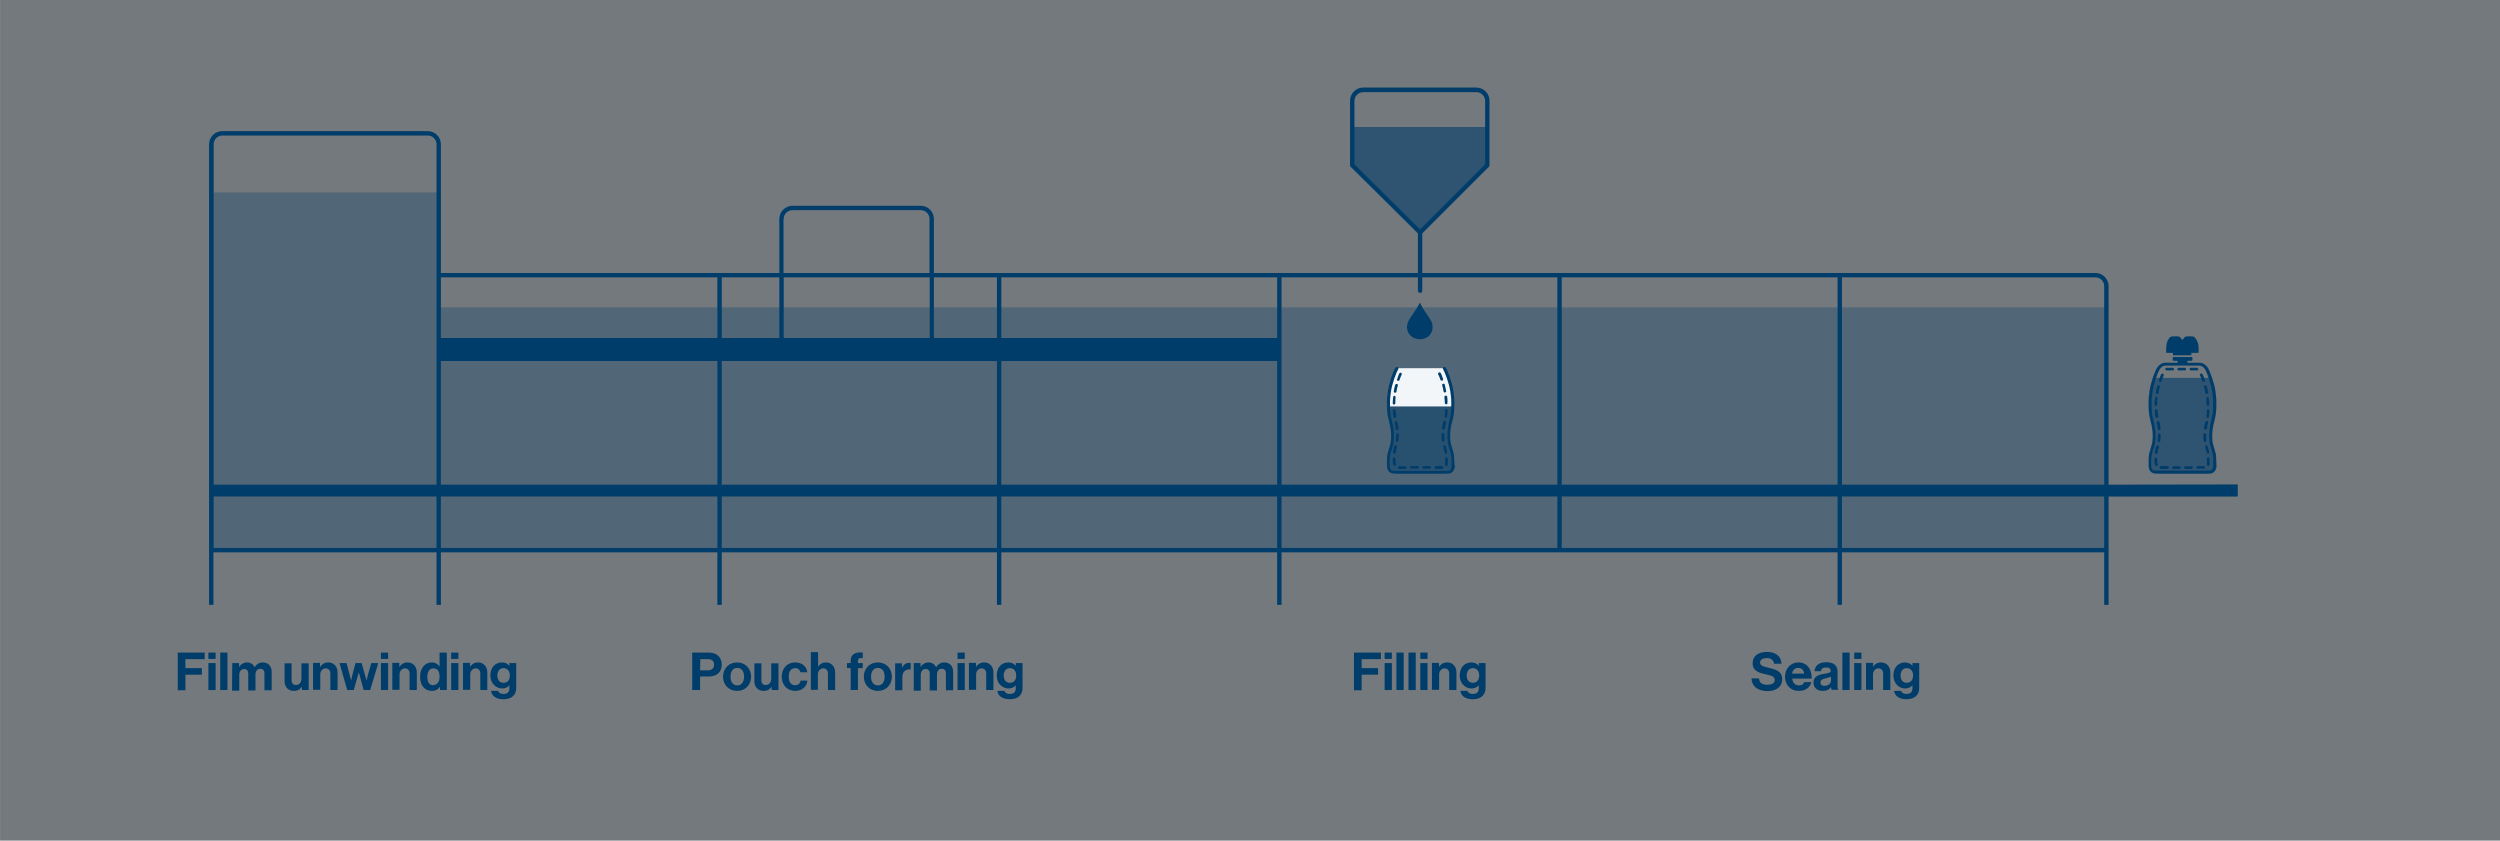 <?xml version="1.0" encoding="UTF-8"?> <!-- Generator: Adobe Illustrator 24.1.3, SVG Export Plug-In . SVG Version: 6.00 Build 0) --> <svg xmlns="http://www.w3.org/2000/svg" xmlns:xlink="http://www.w3.org/1999/xlink" version="1.1" id="Laag_1" x="0px" y="0px" viewBox="0 0 1142 384" style="enable-background:new 0 0 1142 384;" xml:space="preserve"><rect x="0" y="0" width="1142" height="384" fill="#808080" stroke="none"/> <style type="text/css"> .st0{opacity:0.1;fill:#003D6A;enable-background:new ;} .st1{fill:#003D6A;} .st2{opacity:0.3;fill:#003D6A;enable-background:new ;} .st3{fill:#FFFFFF;} .st4{opacity:0.6;fill:#003D6A;enable-background:new ;} .st5{opacity:0.5;fill:#003D6A;enable-background:new ;} .st6{opacity:5.000000e-02;fill:#003D6A;enable-background:new ;} </style> <rect x="0.3" class="st0" width="1141.7" height="384"></rect> <g> <g> <g> <path class="st1" d="M81.2,298.1h12.3v3h-8.8v4.1h7.5v3h-7.5v7.1h-3.5V298.1z"></path> <path class="st1" d="M95.2,298.1h3.3v2.9h-3.3V298.1z M95.2,302.9h3.3v12.3h-3.3V302.9z"></path> <path class="st1" d="M100.6,298.1h3.3v17.1h-3.3V298.1z"></path> <path class="st1" d="M106.1,302.9h3.1v1.7h0.1c0.7-1.1,1.9-2,3.6-2c1.6,0,2.8,0.9,3.4,2.2l0,0c0.8-1.3,2.1-2.2,3.7-2.2 c2.6,0,4.1,1.7,4.1,4.4v8.3h-3.3v-7.7c0-1.4-0.7-2.1-1.9-2.1c-1.4,0-2.2,1.1-2.2,2.7v7.2h-3.3v-7.7c0-1.4-0.7-2.1-1.9-2.1 c-1.3,0-2.2,1.1-2.2,2.7v7.2H106L106.1,302.9L106.1,302.9z"></path> <path class="st1" d="M137.9,315.2v-1.4h-0.1c-0.8,1.1-1.8,1.8-3.5,1.8c-2.7,0-4.3-1.8-4.3-4.4V303h3.2v7.7c0,1.4,0.6,2.2,2,2.2 c1.5,0,2.5-1.2,2.5-2.8V303h3.3v12.2H137.9z"></path> <path class="st1" d="M146.3,304.6L146.3,304.6c0.9-1.3,2-2,3.7-2c2.5,0,4.2,1.9,4.2,4.6v8h-3.3v-7.6c0-1.3-0.8-2.3-2.1-2.3 c-1.4,0-2.5,1.2-2.5,2.8v7H143v-12.3h3.2v1.8H146.3z"></path> <path class="st1" d="M155.1,302.9h3.2l1.5,5.7c0.3,1,0.6,2.3,0.6,2.3l0,0c0,0,0.3-1.3,0.5-2.3l1.5-5.7h2.8l1.6,5.7 c0.3,1,0.6,2.3,0.6,2.3l0,0c0,0,0.3-1.3,0.6-2.3l1.6-5.7h3.2l-3.7,12.3h-3l-1.6-6c-0.3-1-0.6-2.1-0.6-2.1l0,0 c0,0-0.3,1.2-0.6,2.1l-1.7,6h-3L155.1,302.9z"></path> <path class="st1" d="M174,298.1h3.3v2.9H174V298.1z M174,302.9h3.3v12.3H174V302.9z"></path> <path class="st1" d="M182.5,304.6L182.5,304.6c0.9-1.3,2-2,3.7-2c2.5,0,4.2,1.9,4.2,4.6v8h-3.3v-7.6c0-1.3-0.8-2.3-2.1-2.3 c-1.4,0-2.5,1.2-2.5,2.8v7h-3.3v-12.3h3.2v1.8H182.5z"></path> <path class="st1" d="M191.9,309.1c0-3.8,2.2-6.5,5.3-6.5c1.7,0,2.8,0.8,3.5,1.8h0.1v-6.3h3.3v17.1H201v-1.6l0,0 c-0.7,1.2-1.9,2-3.7,2C194,315.6,191.9,313.1,191.9,309.1z M200.8,309.2c0-2.4-0.8-3.9-2.9-3.9c-1.8,0-2.7,1.6-2.7,3.9 c0,2.4,0.9,3.8,2.6,3.8C199.8,312.9,200.8,311.4,200.8,309.2z"></path> <path class="st1" d="M206.1,298.1h3.3v2.9h-3.3V298.1z M206.1,302.9h3.3v12.3h-3.3V302.9z"></path> <path class="st1" d="M214.7,304.6L214.7,304.6c0.9-1.3,2-2,3.7-2c2.5,0,4.2,1.9,4.2,4.6v8h-3.2v-7.6c0-1.3-0.8-2.3-2.1-2.3 c-1.4,0-2.5,1.2-2.5,2.8v7h-3.3v-12.3h3.2L214.7,304.6L214.7,304.6z"></path> <path class="st1" d="M224.3,315.6h3.2c0.3,0.8,1,1.4,2.5,1.4c1.8,0,2.7-0.9,2.7-2.6v-1.3h-0.1c-0.7,0.8-1.7,1.4-3.2,1.4 c-2.7,0-5.4-2.2-5.4-5.9c0-3.7,2.2-6,5.3-6c1.5,0,2.7,0.6,3.4,1.6l0,0v-1.3h3.1v11.4c0,1.7-0.6,2.9-1.5,3.7c-1,1-2.6,1.4-4.4,1.4 C226.7,319.4,224.7,318,224.3,315.6z M232.9,308.5c0-1.8-1-3.3-2.9-3.3c-1.7,0-2.8,1.3-2.8,3.4s1.1,3.3,2.8,3.3 C232.1,311.9,232.9,310.4,232.9,308.5z"></path> </g> <g> <path class="st1" d="M618.5,298.1h12.3v3H622v4.1h7.5v3H622v7.1h-3.5V298.1z"></path> <path class="st1" d="M632.5,298.1h3.3v2.9h-3.3V298.1z M632.5,302.9h3.3v12.3h-3.3V302.9z"></path> <path class="st1" d="M637.9,298.1h3.3v17.1h-3.3V298.1z"></path> <path class="st1" d="M643.4,298.1h3.3v17.1h-3.3V298.1z"></path> <path class="st1" d="M648.8,298.1h3.3v2.9h-3.3V298.1z M648.8,302.9h3.3v12.3h-3.3V302.9z"></path> <path class="st1" d="M657.4,304.6L657.4,304.6c0.9-1.3,2-2,3.7-2c2.5,0,4.2,1.9,4.2,4.6v8H662v-7.6c0-1.3-0.8-2.3-2.1-2.3 c-1.4,0-2.5,1.2-2.5,2.8v7h-3.3v-12.3h3.2L657.4,304.6L657.4,304.6z"></path> <path class="st1" d="M667.1,315.6h3.2c0.3,0.8,1,1.4,2.5,1.4c1.8,0,2.7-0.9,2.7-2.6v-1.3h-0.1c-0.7,0.8-1.7,1.4-3.2,1.4 c-2.7,0-5.4-2.2-5.4-5.9c0-3.7,2.2-6,5.3-6c1.5,0,2.7,0.6,3.4,1.6l0,0v-1.3h3.1v11.4c0,1.7-0.6,2.9-1.5,3.7c-1,1-2.6,1.4-4.4,1.4 C669.5,319.4,667.4,318,667.1,315.6z M675.7,308.5c0-1.8-1-3.3-2.9-3.3c-1.7,0-2.8,1.3-2.8,3.4s1.1,3.3,2.8,3.3 C674.8,311.9,675.7,310.4,675.7,308.5z"></path> </g> <g> <path class="st1" d="M800.1,309.9h3.4c0.2,2.1,1.4,2.9,3.9,2.9c1.8,0,3.3-0.6,3.3-2.2c0-1.7-1.6-2-4.2-2.6 c-3.1-0.7-5.9-1.5-5.9-5.1c0-3.4,2.8-5.1,6.6-5.1c3.9,0,6.4,1.9,6.6,5.4h-3.4c-0.2-1.7-1.5-2.6-3.3-2.6c-1.9,0-3.1,0.8-3.1,2 c0,1.4,1.2,1.8,3.7,2.4c3.5,0.8,6.4,1.6,6.4,5.3c0,3.5-2.8,5.4-6.7,5.4C802.8,315.6,800.2,313.5,800.1,309.9z"></path> <path class="st1" d="M815.4,309.1c0-3.6,2.5-6.5,6.1-6.5c4,0,6.1,3,6.1,7.4h-8.9c0.2,1.9,1.3,3.1,3.1,3.1c1.3,0,2-0.6,2.4-1.5 h3.2c-0.5,2.2-2.4,4-5.6,4C817.7,315.6,815.4,312.7,815.4,309.1z M818.6,307.7h5.5c-0.1-1.6-1.1-2.6-2.6-2.6 C819.8,305.1,818.9,306.1,818.6,307.7z"></path> <path class="st1" d="M836.4,313.9L836.4,313.9c-0.7,0.9-1.6,1.7-3.7,1.7c-2.5,0-4.3-1.3-4.3-3.8c0-2.7,2.2-3.6,4.9-4 c2-0.3,3-0.5,3-1.4s-0.7-1.5-2.1-1.5c-1.5,0-2.3,0.6-2.4,1.7h-2.9c0.1-2.2,1.7-4.1,5.3-4.1c3.7,0,5.2,1.7,5.2,4.5v6.3 c0,0.9,0.1,1.5,0.4,1.7v0.1h-3.1C836.6,315,836.5,314.4,836.4,313.9z M836.4,310.9v-1.8c-0.6,0.3-1.5,0.5-2.3,0.7 c-1.7,0.4-2.5,0.8-2.5,1.9c0,1.2,0.8,1.6,1.9,1.6C835.4,313.2,836.4,312.1,836.4,310.9z"></path> <path class="st1" d="M841.6,298.1h3.3v17.1h-3.3V298.1z"></path> <path class="st1" d="M847,298.1h3.3v2.9H847V298.1z M847,302.9h3.3v12.3H847V302.9z"></path> <path class="st1" d="M855.6,304.6L855.6,304.6c0.9-1.3,2-2,3.7-2c2.5,0,4.2,1.9,4.2,4.6v8h-3.3v-7.6c0-1.3-0.8-2.3-2.1-2.3 c-1.4,0-2.5,1.2-2.5,2.8v7h-3.2v-12.3h3.2V304.6z"></path> <path class="st1" d="M865.2,315.6h3.2c0.3,0.8,1,1.4,2.5,1.4c1.8,0,2.7-0.9,2.7-2.6v-1.3h-0.1c-0.7,0.8-1.7,1.4-3.2,1.4 c-2.7,0-5.4-2.2-5.4-5.9c0-3.7,2.2-6,5.3-6c1.5,0,2.7,0.6,3.4,1.6l0,0v-1.3h3.1v11.4c0,1.7-0.6,2.9-1.5,3.7c-1,1-2.6,1.4-4.4,1.4 C867.6,319.4,865.6,318,865.2,315.6z M873.9,308.5c0-1.8-1-3.3-2.9-3.3c-1.7,0-2.8,1.3-2.8,3.4s1.1,3.3,2.8,3.3 C873,311.9,873.9,310.4,873.9,308.5z"></path> </g> </g> <polygon class="st2" points="962.1,140.4 200.4,140.4 200.4,87.9 96.6,87.9 96.6,251.3 200.4,251.3 200.4,251 962.1,251 "></polygon> <path class="st3" d="M634.1,185.7c-0.1-4.1-0.1-3.4,0.4-7.1c0.1-1,0.4-2.1,0.7-3.2c0.3-0.9,0.6-1.9,0.9-2.8c0,0,1.3-3.4,2.3-4.4 h21.3c0.4,0.5,0.7,1,0.7,1l1.2,3.4c0.3,0.9,0.6,1.8,0.8,2.7c0.3,1.2,0.6,2.3,0.7,3.3c0.5,3.7,0.5,2.9,0.4,7.1"></path> <path class="st1" d="M963.2,221.4v-90.7c0-3.3-2.7-6-6-6H649.7v-18.1l30.7-30.7V46c0-3.3-2.7-6-6-6h-51.7c-3.3,0-6,2.7-6,6v29.9 l31,30.7v18.1l0,0H426.6V100c0-3.3-2.7-6-6-6H362c-3.3,0-6,2.7-6,6v24.7H201.4V65.9c0-3.3-2.7-6-6-6h-93.9c-3.3,0-6,2.7-6,6v64.8 v120.6v1v24h2v-24h101.9v24h2v-24h126.3v24h2v-24h125.7v24h2v-24h126v24h2v-24h254v24h2v-24h119.8v24h2v-24v-1v-24.5h59v-5.5 L963.2,221.4L963.2,221.4z M199.4,250.3H97.6v-23.5h101.8V250.3z M199.4,221.4H97.6v-90.7V65.9c0-2.2,1.8-4,4-4h93.8 c2.2,0,4,1.8,4,4V221.4z M327.7,250.3H201.4v-23.5h126.3V250.3z M327.7,221.4H201.4v-56.5h126.3V221.4z M327.7,154.4H201.4v-27.7 h126.3V154.4z M358,100c0-2.2,1.8-4,4-4h58.6c2.2,0,4,1.8,4,4v24.7h-66.7V100H358z M358,126.7h66.7v27.7H358L358,126.7L358,126.7z M329.7,126.7H356v27.7h-26.3V126.7z M455.4,250.3H329.7v-23.5h125.7V250.3z M455.4,221.4H329.7v-56.5h125.7V221.4z M455.4,154.4 h-28.8v-27.7h28.8V154.4z M583.4,250.3h-126v-23.5h126V250.3z M583.4,221.4h-126v-56.5h126V221.4z M583.4,154.4h-126v-27.7h126 V154.4z M618.7,75.1v-29c0-2.2,1.8-4,4-4h51.7c2.2,0,4,1.8,4,4v29l-29.7,29.7L618.7,75.1z M711.4,250.3h-126v-23.5h126V250.3z M711.4,221.4h-126v-94.7h62.3l0,0v6.1c0,0.5,0.4,1,1,1s1-0.4,1-1v-6.1h61.7V221.4z M839.4,250.3h-126v-23.5h126V250.3z M839.4,221.4h-126v-94.7h126V221.4z M961.2,250.3H841.4v-23.5h119.8V250.3z M961.2,221.4H841.4v-94.7h115.8c2.2,0,4,1.8,4,4V221.4 z"></path> <polyline class="st4" points="679.4,58 679.4,75.5 648.7,106.2 617.7,75.5 617.7,58 "></polyline> <path class="st5" d="M663.5,185.7c-0.1,4.1-1.2,7.2-1.6,9.8c-0.3,2.6-0.5,5.4,0.3,7.8c0.7,2.4,1.1,3.5,1.3,5s0.1,4.1,0.1,4.8 s-0.5,1.8-1.3,2.2s-1.9,0.3-4.7,0.3H640c-2.8,0-3.9,0.1-4.7-0.3c-0.8-0.4-1.3-1.5-1.3-2.2s-0.1-3.3,0.1-4.8c0.2-1.5,0.6-2.6,1.3-5 s0.6-5.2,0.3-7.8s-1.4-5.7-1.6-9.8"></path> <path class="st6" d="M634.1,185.7c-0.1-4.1-0.1-3.4,0.4-7.1c0.1-1,0.4-2.1,0.7-3.2c0.3-0.9,0.6-1.9,0.9-2.8c0,0,1.3-3.4,2.3-4.4 h21.3c0.4,0.5,0.7,1,0.7,1l1.2,3.4c0.3,0.9,0.6,1.8,0.8,2.7c0.3,1.2,0.6,2.3,0.7,3.3c0.5,3.7,0.5,2.9,0.4,7.1"></path> <g> <path class="st1" d="M648.6,155L648.6,155c3.8-0.1,5.7-2.7,5.8-5.3c0.2-2.6-1.6-4.7-3.4-7.3c-1.8-2.7-2.4-4.2-2.4-4.2 s-0.6,1.5-2.5,4.2c-1.8,2.7-3.5,4.7-3.4,7.3C642.9,152.3,644.8,154.9,648.6,155z"></path> <path class="st1" d="M664.2,208.3c-0.1-1.2-0.4-2-0.8-3.4c-0.2-0.5-0.3-1.1-0.5-1.7c-0.7-2.5-0.5-5.5-0.2-7.5 c0.1-0.9,0.3-1.8,0.6-2.8c0.4-1.6,0.9-3.5,1-6.1c0.1-4.1,0.1-4.4-0.4-8.2c-0.5-3.7-2.6-9.3-3.5-10.7c-0.2-0.3-0.7-0.4-1-0.2 s-0.4,0.7-0.2,1c0.8,1.2,2.8,6.5,3.3,10.1c0.5,3.7,0.5,3.9,0.4,8c-0.1,2.5-0.5,4.2-0.9,5.8c-0.3,1-0.5,1.9-0.6,3 c-0.3,2.2-0.5,5.3,0.3,8.1c0.2,0.7,0.4,1.3,0.5,1.8c0.4,1.3,0.6,2.1,0.8,3.1c0.1,0.9,0.1,2.5,0,4.7c0,0.6-0.4,1.4-0.9,1.6 c-0.5,0.3-1.4,0.2-3.2,0.2h-18.8h-1.2c-1.8,0-2.7,0-3.2-0.2s-0.9-1.1-0.9-1.7c0-0.8-0.1-3.2,0.1-4.6c0.1-1,0.4-1.9,0.8-3.1 c0.2-0.5,0.3-1.1,0.5-1.8c0.8-2.8,0.6-6,0.3-8.1c-0.1-1-0.4-2-0.6-3c-0.4-1.6-0.9-3.3-0.9-5.8c-0.1-4.1-0.1-4.3,0.4-8 c0.5-3.6,2.5-8.9,3.3-10.1c0.2-0.3,0.1-0.8-0.2-1s-0.8-0.1-1,0.2c-1,1.4-3,7-3.5,10.7c-0.5,3.8-0.5,4.1-0.4,8.2 c0.1,2.6,0.6,4.5,1,6.1c0.2,1,0.5,1.9,0.6,2.8c0.3,2,0.5,5-0.2,7.5c-0.2,0.7-0.4,1.2-0.5,1.7c-0.4,1.3-0.7,2.2-0.8,3.4 c-0.2,1.5-0.1,3.9-0.1,4.9s0.6,2.3,1.7,2.8c0.7,0.3,1.5,0.4,3,0.4c0.3,0,0.5,0,0.8,0h18.8h1.2c2.1,0,3,0,3.8-0.4 c1-0.5,1.6-1.8,1.7-2.9C664.3,212.3,664.4,209.8,664.2,208.3z"></path> <path class="st1" d="M636.4,181.4c-0.1,1-0.2,1.8-0.2,2.7v0.1c0,0.4,0.3,0.6,0.6,0.6s0.6-0.3,0.6-0.7c0-0.9,0-1.6,0.1-2.6 c0-0.4-0.2-0.7-0.6-0.7C636.7,180.8,636.4,181.1,636.4,181.4z"></path> <path class="st1" d="M638.1,175.4c-0.3-0.1-0.7,0.1-0.8,0.5c-0.3,1-0.5,1.9-0.6,2.8c-0.1,0.3,0.2,0.7,0.5,0.7h0.1 c0.3,0,0.6-0.2,0.6-0.5c0.1-0.8,0.3-1.7,0.6-2.7C638.7,175.8,638.5,175.5,638.1,175.4z"></path> <path class="st1" d="M638.5,174c0.1,0,0.1,0,0.2,0c0.3,0,0.5-0.2,0.6-0.4c0.3-1,0.7-1.9,1-2.5c0.1-0.3,0-0.7-0.3-0.8 s-0.7,0-0.8,0.3c-0.3,0.6-0.7,1.6-1,2.7C638,173.5,638.2,173.8,638.5,174z"></path> <path class="st1" d="M659.2,175.3c-0.3,0.1-0.5,0.4-0.4,0.8c0.3,0.9,0.5,1.8,0.6,2.7c0.1,0.3,0.3,0.5,0.6,0.5h0.1 c0.3-0.1,0.6-0.4,0.5-0.7c-0.2-0.9-0.4-1.8-0.6-2.8C659.9,175.4,659.6,175.2,659.2,175.3z"></path> <path class="st1" d="M658,173.5c0.1,0.3,0.3,0.4,0.6,0.4c0.1,0,0.1,0,0.2,0c0.3-0.1,0.5-0.5,0.4-0.8c-0.3-0.7-0.7-2.1-1.1-2.7 c-0.2-0.3-0.6-0.4-0.9-0.2c-0.3,0.2-0.4,0.6-0.2,0.9C657.2,171.3,657.5,172.1,658,173.5z"></path> <path class="st1" d="M661.1,181.3c0-0.3-0.4-0.6-0.7-0.6c-0.4,0-0.6,0.4-0.6,0.7c0.1,1.2,0.2,1.9,0.2,2.7c0,0.3,0.3,0.6,0.6,0.6 l0,0c0.4,0,0.6-0.3,0.6-0.6C661.3,183.2,661.2,182.4,661.1,181.3z"></path> <path class="st1" d="M658.5,198.4c0,0.2,0,0.5,0,0.7c0,0.8,0,1.5,0.1,2.1c0,0.3,0.3,0.6,0.6,0.6h0.1c0.4,0,0.6-0.4,0.6-0.7 c-0.1-0.6-0.1-1.3-0.1-2c0-0.2,0-0.5,0-0.7c0-0.4-0.3-0.6-0.6-0.7C658.8,197.8,658.5,198.1,658.5,198.4z"></path> <path class="st1" d="M659.4,196.3c0.3,0,0.6-0.2,0.6-0.6c0.1-0.8,0.3-1.6,0.5-2.4l0.1-0.3c0.1-0.3-0.1-0.7-0.5-0.8 c-0.3-0.1-0.7,0.1-0.8,0.5l-0.1,0.3c-0.2,0.9-0.4,1.7-0.5,2.5C658.7,196,659,196.3,659.4,196.3 C659.3,196.3,659.4,196.3,659.4,196.3z"></path> <path class="st1" d="M661.3,187.9v-0.4c0-0.4-0.3-0.6-0.6-0.7l0,0c-0.3,0-0.6,0.3-0.6,0.6v0.4c0,0.8-0.1,1.6-0.2,2.3 c0,0.3,0.2,0.7,0.5,0.7h0.1c0.3,0,0.6-0.2,0.6-0.6C661.2,189.5,661.2,188.7,661.3,187.9z"></path> <path class="st1" d="M637.6,192.4c-0.3,0.1-0.6,0.4-0.5,0.8c0.2,0.7,0.3,1.4,0.4,2.2v0.5c0,0.3,0.3,0.6,0.6,0.6c0,0,0,0,0.1,0 c0.4,0,0.6-0.3,0.6-0.7v-0.5c-0.1-0.8-0.3-1.6-0.4-2.4C638.3,192.5,638,192.3,637.6,192.4z"></path> <path class="st1" d="M637.2,190.9L637.2,190.9c0.4-0.1,0.7-0.4,0.6-0.7c-0.1-0.9-0.2-1.8-0.3-2.7c0-0.4-0.3-0.6-0.7-0.6 s-0.6,0.3-0.6,0.7c0,1,0.1,1.9,0.3,2.8C636.6,190.7,636.9,190.9,637.2,190.9z"></path> <path class="st1" d="M637.4,209.5c0-0.4-0.3-0.6-0.6-0.6l0,0c-0.4,0-0.6,0.3-0.6,0.6c0,0.7,0,1.3,0,1.7s0.1,0.8,0.3,1.2 c0.1,0.2,0.3,0.4,0.6,0.4c0.1,0,0.2,0,0.3-0.1c0.3-0.1,0.5-0.5,0.3-0.8c-0.1-0.3-0.2-0.6-0.2-0.9 C637.5,210.8,637.4,210.2,637.4,209.5z"></path> <path class="st1" d="M637.7,203.4c-0.3-0.1-0.7,0.1-0.8,0.4c-0.3,1-0.5,1.8-0.6,2.8c0,0.3,0.2,0.7,0.6,0.7h0.1 c0.3,0,0.6-0.2,0.6-0.6c0.1-0.9,0.3-1.6,0.6-2.6C638.2,203.8,638,203.5,637.7,203.4z"></path> <path class="st1" d="M638.8,201.4c0.1-0.8,0.2-1.7,0.2-2.9c0-0.4-0.3-0.6-0.6-0.6s-0.6,0.3-0.6,0.7c0,0.9-0.1,1.8-0.2,2.5 c-0.1,0.3,0.2,0.7,0.5,0.7h0.1C638.5,201.9,638.8,201.7,638.8,201.4z"></path> <path class="st1" d="M639.2,212.9c-0.3,0-0.6,0.3-0.7,0.6c0,0.4,0.3,0.6,0.6,0.7c0.2,0,0.5,0,0.7,0h2.1c0.4,0,0.6-0.3,0.6-0.6 c0-0.4-0.3-0.6-0.6-0.6h-2.1C639.6,212.9,639.4,212.9,639.2,212.9z"></path> <path class="st1" d="M644.7,212.9c-0.4,0-0.6,0.3-0.6,0.6c0,0.4,0.3,0.6,0.6,0.6h2.8c0.4,0,0.6-0.3,0.6-0.6c0-0.4-0.3-0.6-0.6-0.6 H644.7z"></path> <path class="st1" d="M650.3,212.9c-0.4,0-0.6,0.3-0.6,0.6c0,0.4,0.3,0.6,0.6,0.6h2.8c0.4,0,0.6-0.3,0.6-0.6c0-0.4-0.3-0.6-0.6-0.6 H650.3z"></path> <path class="st1" d="M655.9,214.2h1.5c0.6,0,1,0,1.4,0s0.6-0.4,0.6-0.7c0-0.4-0.4-0.6-0.7-0.6s-0.7,0-1.2,0H656 c-0.4,0-0.6,0.3-0.6,0.6C655.2,213.9,655.5,214.2,655.9,214.2z"></path> <path class="st1" d="M660.5,203.8c-0.1-0.3-0.5-0.5-0.8-0.4s-0.5,0.4-0.4,0.8l0.1,0.5c0.2,0.8,0.4,1.5,0.5,2.1 c0.1,0.3,0.3,0.5,0.6,0.5h0.1c0.3-0.1,0.6-0.4,0.5-0.7c-0.1-0.7-0.3-1.4-0.6-2.2L660.5,203.8z"></path> <path class="st1" d="M660.1,209.6c0,0.9,0,1.8,0,2.2c0,0.1,0,0.2,0,0.3c-0.1,0.3,0.1,0.7,0.5,0.8h0.1c0.3,0,0.6-0.2,0.6-0.5 c0-0.2,0.1-0.4,0.1-0.6c0-0.4,0-1.3,0-2.2v-0.1c0-0.4-0.3-0.6-0.6-0.6C660.4,208.8,660.1,209.2,660.1,209.6z"></path> </g> <g> <g> <path class="st1" d="M985.1,181.4c-0.4-0.1-0.7,0.2-0.7,0.6c-0.1,1-0.2,1.8-0.2,2.7v0.1c0,0.4,0.3,0.6,0.6,0.6 c0.4,0,0.6-0.3,0.6-0.7c0-0.9,0-1.6,0.1-2.6C985.7,181.8,985.5,181.5,985.1,181.4z"></path> <path class="st1" d="M986.2,176c-0.3-0.1-0.7,0.1-0.8,0.5c-0.3,1-0.5,1.9-0.6,2.8c-0.1,0.3,0.2,0.7,0.5,0.7h0.1 c0.3,0,0.6-0.2,0.6-0.5c0.1-0.8,0.3-1.7,0.6-2.7C986.7,176.4,986.5,176.1,986.2,176z"></path> <path class="st1" d="M988,170.7c-0.3-0.1-0.7,0-0.8,0.3c-0.3,0.6-0.7,1.6-1,2.7c-0.1,0.3,0.1,0.7,0.4,0.8c0.1,0,0.1,0,0.2,0 c0.3,0,0.5-0.2,0.6-0.4c0.3-1,0.7-1.9,1-2.5C988.5,171.3,988.3,170.9,988,170.7z"></path> <path class="st1" d="M1008.2,179.9c0.3-0.1,0.6-0.4,0.5-0.7c-0.2-0.9-0.4-1.8-0.7-2.8c-0.1-0.3-0.4-0.5-0.8-0.4 c-0.3,0.1-0.5,0.4-0.4,0.8c0.3,0.9,0.5,1.8,0.6,2.7c0.1,0.3,0.3,0.5,0.6,0.5C1008.1,179.9,1008.2,179.9,1008.2,179.9z"></path> <path class="st1" d="M1007.2,173.6c-0.3-0.7-0.7-2.1-1.1-2.7c-0.2-0.3-0.6-0.4-0.9-0.2c-0.3,0.2-0.4,0.6-0.2,0.9 c0.2,0.3,0.5,1.1,1,2.4c0.1,0.3,0.3,0.4,0.6,0.4c0.1,0,0.1,0,0.2,0C1007.2,174.3,1007.3,174,1007.2,173.6z"></path> <path class="st1" d="M1008.4,181.4c-0.4,0-0.6,0.4-0.6,0.7c0.1,1.2,0.2,1.9,0.2,2.7c0,0.3,0.3,0.6,0.6,0.6l0,0 c0.4,0,0.6-0.3,0.6-0.6c0-1-0.1-1.7-0.2-2.8C1009.1,181.6,1008.7,181.3,1008.4,181.4z"></path> <path class="st1" d="M998,168h-2.8c-0.4,0-0.6,0.3-0.6,0.6s0.3,0.6,0.6,0.6h2.8c0.4,0,0.6-0.3,0.6-0.6S998.4,168,998,168z"></path> <path class="st1" d="M1003.6,168h-2.8c-0.4,0-0.6,0.3-0.6,0.6s0.3,0.6,0.6,0.6h2.8c0.4,0,0.6-0.3,0.6-0.6S1003.9,168,1003.6,168z "></path> <path class="st1" d="M992.5,168h-2.8c-0.4,0-0.6,0.3-0.6,0.6s0.3,0.6,0.6,0.6h2.8c0.4,0,0.6-0.3,0.6-0.6S992.8,168,992.5,168z"></path> </g> <g> <path class="st1" d="M1012.3,208.3c-0.1-1.2-0.4-2-0.8-3.4c-0.2-0.5-0.3-1.1-0.5-1.7c-0.7-2.5-0.5-5.5-0.2-7.5 c0.1-0.9,0.3-1.8,0.6-2.8c0.4-1.6,0.9-3.5,1-6.1c0.1-4.1,0.1-4.4-0.4-8.2c-0.5-3.7-2.6-9.3-3.5-10.7c-1-1.4-2.3-2.2-3.8-2.2h-5.5 v-0.9h0.3h1.7c0.1,0,0.3-0.1,0.3-0.3v-1.1c0-0.1-0.1-0.3-0.3-0.3H997l0,0h-4.2c-0.1,0-0.3,0.1-0.3,0.3v1.1c0,0.1,0.1,0.3,0.3,0.3 h1.9v0.9h-5.5c-1.5,0-2.8,0.8-3.8,2.2s-3,7-3.5,10.7c-0.5,3.8-0.5,4.1-0.4,8.2c0.1,2.6,0.6,4.5,1,6.1c0.2,1,0.5,1.9,0.6,2.8 c0.3,2,0.5,5-0.2,7.5c-0.2,0.7-0.4,1.2-0.5,1.7c-0.4,1.3-0.7,2.2-0.8,3.4c-0.2,1.5-0.1,3.9-0.1,4.9s0.6,2.3,1.7,2.8 c0.8,0.4,1.8,0.4,3.8,0.4h18.8h1.2c0.3,0,0.6,0,0.8,0c1.5,0,2.3,0,3-0.4c1-0.5,1.6-1.8,1.7-2.8 C1012.4,211,1012.4,209.3,1012.3,208.3z M1010.9,213.2c0,0.6-0.4,1.4-0.9,1.6c-0.5,0.3-1.4,0.2-3.2,0.2H988h-1.2 c-1.8,0-2.7,0-3.2-0.2s-0.9-1.1-0.9-1.7c0-0.8-0.1-3.2,0.1-4.6c0.1-1,0.4-1.9,0.8-3.1c0.2-0.5,0.3-1.1,0.5-1.8 c0.8-2.8,0.6-6,0.3-8.1c-0.1-1-0.4-2-0.6-3c-0.4-1.6-0.9-3.3-0.9-5.8c-0.1-4.1-0.1-4.3,0.4-8c0.5-3.6,2.5-8.9,3.3-10.1 c0.7-1,1.6-1.6,2.6-1.6h15.4c1,0,1.9,0.6,2.6,1.6c0.8,1.2,2.8,6.5,3.3,10.1c0.5,3.7,0.5,3.9,0.4,8c-0.1,2.5-0.5,4.2-0.9,5.8 c-0.3,1-0.5,1.9-0.6,3c-0.3,2.3-0.5,5.4,0.3,8.1c0.2,0.7,0.4,1.3,0.5,1.8c0.4,1.3,0.6,2.1,0.8,3.1 C1011,209.4,1011,211,1010.9,213.2z"></path> <path class="st1" d="M992.6,161.2v1.1h4.2h4.2v-1.1c1.6,0,3.2,0,3.3-0.1c0-0.1,0.2-3-0.3-4.4s-1.3-2.8-2.2-3 c-0.9-0.1-3-0.2-3.7,0.2c-0.3,0.2-0.5,0.5-0.6,0.7s-0.4,0.6-0.6,0.6c-0.2,0-0.5-0.4-0.6-0.6c-0.1-0.2-0.4-0.5-0.6-0.7 c-0.6-0.4-2.7-0.3-3.7-0.2c-0.9,0.1-1.8,1.6-2.2,3s-0.3,4.3-0.3,4.4C989.4,161.2,991,161.2,992.6,161.2z"></path> </g> <g> <path class="st1" d="M1007.9,201.2c0,0.4-0.2,0.7-0.6,0.7h-0.1c-0.3,0-0.6-0.2-0.6-0.6c-0.1-0.7-0.1-1.4-0.1-2.1 c0-0.2,0-0.5,0-0.7c0-0.4,0.2-0.6,0.7-0.6c0.4,0,0.6,0.3,0.6,0.7c0,0.2,0,0.5,0,0.7C1007.8,199.9,1007.9,200.6,1007.9,201.2z"></path> <path class="st1" d="M1007.4,196.3L1007.4,196.3c-0.4,0-0.7-0.4-0.6-0.7c0.1-0.9,0.3-1.7,0.5-2.5l0.1-0.3 c0.1-0.3,0.4-0.6,0.8-0.5c0.3,0.1,0.6,0.4,0.5,0.8l-0.1,0.3c-0.2,0.8-0.4,1.6-0.5,2.4C1008,196.1,1007.7,196.3,1007.4,196.3z"></path> <path class="st1" d="M1008.5,190.9C1008.5,190.9,1008.4,190.9,1008.5,190.9c-0.4-0.1-0.7-0.4-0.6-0.7c0.1-0.8,0.2-1.5,0.2-2.3 v-0.4c0-0.3,0.3-0.6,0.6-0.6l0,0c0.4,0,0.6,0.3,0.6,0.7v0.4c0,0.8-0.1,1.6-0.2,2.4C1009.1,190.6,1008.8,190.9,1008.5,190.9z"></path> <path class="st1" d="M985.7,192.4c0.3-0.1,0.7,0.1,0.8,0.5c0.2,0.8,0.3,1.5,0.4,2.4v0.5c0,0.4-0.2,0.7-0.6,0.7c0,0,0,0-0.1,0 c-0.3,0-0.6-0.2-0.6-0.6v-0.5c-0.1-0.8-0.2-1.5-0.4-2.2C985.1,192.8,985.3,192.5,985.7,192.4z"></path> <path class="st1" d="M984.6,190.4c-0.2-0.9-0.2-1.9-0.3-2.8c0-0.4,0.3-0.6,0.6-0.7c0.4,0,0.6,0.3,0.7,0.6c0,0.9,0.1,1.8,0.3,2.7 c0.1,0.3-0.2,0.7-0.5,0.7h-0.1C984.9,190.9,984.7,190.7,984.6,190.4z"></path> <path class="st1" d="M985.4,212.8c-0.1,0-0.2,0.1-0.3,0.1c-0.2,0-0.5-0.1-0.6-0.4c-0.2-0.4-0.3-0.9-0.3-1.2c0-0.4,0-1,0-1.7 c0-0.4,0.3-0.6,0.6-0.6l0,0c0.3,0,0.6,0.3,0.6,0.6c0,0.7,0,1.3,0,1.6s0.1,0.6,0.2,0.9C985.9,212.3,985.7,212.7,985.4,212.8z"></path> <path class="st1" d="M986.2,204.2c-0.3,1-0.5,1.7-0.6,2.6c0,0.3-0.3,0.6-0.6,0.6h-0.1c-0.3,0-0.6-0.4-0.6-0.7 c0.1-1,0.3-1.8,0.6-2.8c0.1-0.3,0.4-0.5,0.8-0.4C986.1,203.5,986.3,203.8,986.2,204.2z"></path> <path class="st1" d="M986.1,201.9c-0.3-0.1-0.6-0.4-0.5-0.7c0.1-0.8,0.2-1.6,0.2-2.5c0-0.4,0.3-0.7,0.6-0.7s0.6,0.2,0.6,0.6 c0,1.1-0.1,2-0.2,2.9c-0.1,0.3-0.3,0.5-0.6,0.5C986.2,201.9,986.2,201.9,986.1,201.9z"></path> <path class="st1" d="M990,214.2h-2.1c-0.3,0-0.5,0-0.7,0c-0.4,0-0.6-0.3-0.6-0.7s0.3-0.6,0.7-0.6c0.2,0,0.4,0,0.7,0h2.1 c0.4,0,0.6,0.3,0.6,0.6S990.4,214.2,990,214.2z"></path> <path class="st1" d="M995.6,214.2h-2.8c-0.4,0-0.6-0.3-0.6-0.6s0.3-0.6,0.6-0.6h2.8c0.4,0,0.6,0.3,0.6,0.6 S995.9,214.2,995.6,214.2z"></path> <path class="st1" d="M1001.1,214.2h-2.8c-0.4,0-0.6-0.3-0.6-0.6s0.3-0.6,0.6-0.6h2.8c0.4,0,0.6,0.3,0.6,0.6 S1001.5,214.2,1001.1,214.2z"></path> <path class="st1" d="M1006.8,214.1c-0.4,0-0.8,0-1.4,0h-1.5c-0.4,0-0.6-0.3-0.6-0.6s0.3-0.6,0.6-0.6h1.5c0.5,0,0.9,0,1.2,0 s0.7,0.2,0.7,0.6C1007.4,213.8,1007.1,214.1,1006.8,214.1z"></path> <path class="st1" d="M1007.4,204.7l-0.1-0.5c-0.1-0.3,0.1-0.7,0.4-0.8c0.3-0.1,0.7,0.1,0.8,0.4l0.1,0.5c0.2,0.9,0.4,1.5,0.6,2.2 c0.1,0.3-0.2,0.7-0.5,0.7h-0.1c-0.3,0-0.6-0.2-0.6-0.5C1007.8,206.1,1007.7,205.5,1007.4,204.7z"></path> <path class="st1" d="M1009.4,211.8c0,0.2,0,0.4-0.1,0.6c-0.1,0.3-0.3,0.5-0.6,0.5h-0.1c-0.3-0.1-0.6-0.4-0.5-0.8 c0-0.1,0-0.2,0-0.3c0-0.4,0-1.2,0-2.2c0-0.4,0.3-0.7,0.6-0.7c0.4,0,0.6,0.2,0.6,0.6v0.1C1009.4,210.5,1009.4,211.4,1009.4,211.8z "></path> </g> <path class="st4" d="M1009.6,172.6c0.3,0.9,0.6,1.8,0.8,2.7c0.3,1.2,0.6,2.3,0.7,3.3c0.5,3.7,0.5,3.9,0.4,8.1 c-0.1,4.1-1.2,6.2-1.6,8.8c-0.3,2.6-0.5,5.4,0.3,7.8c0.7,2.4,1.1,3.5,1.3,5s0.1,4.1,0.1,4.8s-0.5,1.8-1.3,2.2s-1.9,0.3-4.7,0.3 H988c-2.8,0-3.9,0.1-4.7-0.3c-0.8-0.4-1.3-1.5-1.3-2.2s-0.1-3.3,0.1-4.8c0.2-1.5,0.6-2.6,1.3-5s0.6-5.2,0.3-7.8s-1.4-4.7-1.6-8.8 c-0.1-4.1-0.1-4.4,0.4-8.1c0.1-1,0.4-2.1,0.7-3.2c0.3-0.9,0.6-1.9,0.9-2.8"></path> <path class="st4" d="M1008.9,170.7"></path> </g> <g> <path class="st1" d="M316.2,298.1h7.5c2,0,3.5,0.6,4.5,1.6s1.5,2.3,1.5,3.9c0,3.2-2.1,5.4-5.7,5.4h-4.2v6.2h-3.6L316.2,298.1 L316.2,298.1z M319.8,306.2h3.6c1.8,0,2.8-1,2.8-2.6s-1-2.5-2.7-2.5h-3.6L319.8,306.2L319.8,306.2z"></path> <path class="st1" d="M330.3,309.1c0-3.7,2.6-6.5,6.4-6.5s6.4,2.8,6.4,6.5s-2.6,6.5-6.4,6.5S330.3,312.8,330.3,309.1z M339.9,309.1 c0-2.4-1.1-4-3.1-4s-3.1,1.6-3.1,4s1.1,4,3.1,4C338.7,313.1,339.9,311.5,339.9,309.1z"></path> <path class="st1" d="M352.5,315.2v-1.4h-0.1c-0.8,1.1-1.8,1.8-3.5,1.8c-2.7,0-4.3-1.8-4.3-4.4V303h3.2v7.7c0,1.4,0.6,2.2,2,2.2 c1.5,0,2.5-1.2,2.5-2.8V303h3.3v12.2H352.5z"></path> <path class="st1" d="M357.1,309.1c0-3.7,2.4-6.5,6.1-6.5c3.2,0,5.2,1.8,5.6,4.5h-3.2c-0.2-1.1-1.1-1.9-2.3-1.9c-2,0-3,1.5-3,3.9 c0,2.3,0.9,3.9,2.9,3.9c1.3,0,2.3-0.7,2.5-2.1h3.1c-0.2,2.6-2.3,4.7-5.5,4.7C359.5,315.6,357.1,312.8,357.1,309.1z"></path> <path class="st1" d="M373.7,304.5L373.7,304.5c1-1.3,2-1.9,3.6-1.9c2.5,0,4.2,1.9,4.2,4.6v8h-3.3v-7.6c0-1.3-0.8-2.3-2.1-2.3 c-1.4,0-2.5,1.2-2.5,2.8v7h-3.2v-17.2h3.3V304.5z"></path> <path class="st1" d="M386.9,302.9h1.7v-1.1c0-3,2.3-4.1,5.5-3.7v2.5c-1.5-0.1-2.2,0.1-2.2,1.4v0.9h2.2v2.3h-2.2v10h-3.3v-10h-1.7 V302.9z"></path> <path class="st1" d="M394.6,309.1c0-3.7,2.6-6.5,6.4-6.5s6.4,2.8,6.4,6.5s-2.6,6.5-6.4,6.5C397.2,315.6,394.6,312.8,394.6,309.1z M404.1,309.1c0-2.4-1.1-4-3.1-4s-3.1,1.6-3.1,4s1.1,4,3.1,4S404.1,311.5,404.1,309.1z"></path> <path class="st1" d="M412.1,304.9L412.1,304.9c0.8-1.4,1.7-2.1,3.1-2.1c0.4,0,0.6,0,0.8,0.1v2.9h-0.1c-2.1-0.2-3.7,0.9-3.7,3.5v6 h-3.3V303h3.1v1.9H412.1z"></path> <path class="st1" d="M417.4,302.9h3.1v1.7h0.1c0.7-1.1,1.9-2,3.6-2c1.6,0,2.8,0.9,3.4,2.2l0,0c0.8-1.3,2.1-2.2,3.7-2.2 c2.6,0,4.1,1.7,4.1,4.4v8.3h-3.3v-7.7c0-1.4-0.7-2.1-1.9-2.1c-1.4,0-2.2,1.1-2.2,2.7v7.2h-3.3v-7.7c0-1.4-0.7-2.1-1.9-2.1 c-1.3,0-2.2,1.1-2.2,2.7v7.2h-3.2V302.9z"></path> <path class="st1" d="M437.4,298.1h3.3v2.9h-3.3V298.1z M437.4,302.9h3.3v12.3h-3.3V302.9z"></path> <path class="st1" d="M445.9,304.6L445.9,304.6c0.9-1.3,2-2,3.7-2c2.5,0,4.2,1.9,4.2,4.6v8h-3.3v-7.6c0-1.3-0.8-2.3-2.1-2.3 c-1.4,0-2.5,1.2-2.5,2.8v7h-3.3v-12.3h3.2L445.9,304.6L445.9,304.6z"></path> <path class="st1" d="M455.6,315.6h3.2c0.3,0.8,1,1.4,2.5,1.4c1.8,0,2.7-0.9,2.7-2.6v-1.3h-0.1c-0.7,0.8-1.7,1.4-3.2,1.4 c-2.7,0-5.4-2.2-5.4-5.9c0-3.7,2.2-6,5.3-6c1.5,0,2.7,0.6,3.4,1.6l0,0v-1.3h3.1v11.4c0,1.7-0.6,2.9-1.5,3.7c-1,1-2.6,1.4-4.4,1.4 C458,319.4,455.9,318,455.6,315.6z M464.2,308.5c0-1.8-1-3.3-2.9-3.3c-1.7,0-2.8,1.3-2.8,3.4s1.1,3.3,2.8,3.3 C463.4,311.9,464.2,310.4,464.2,308.5z"></path> </g> </g> </svg> 